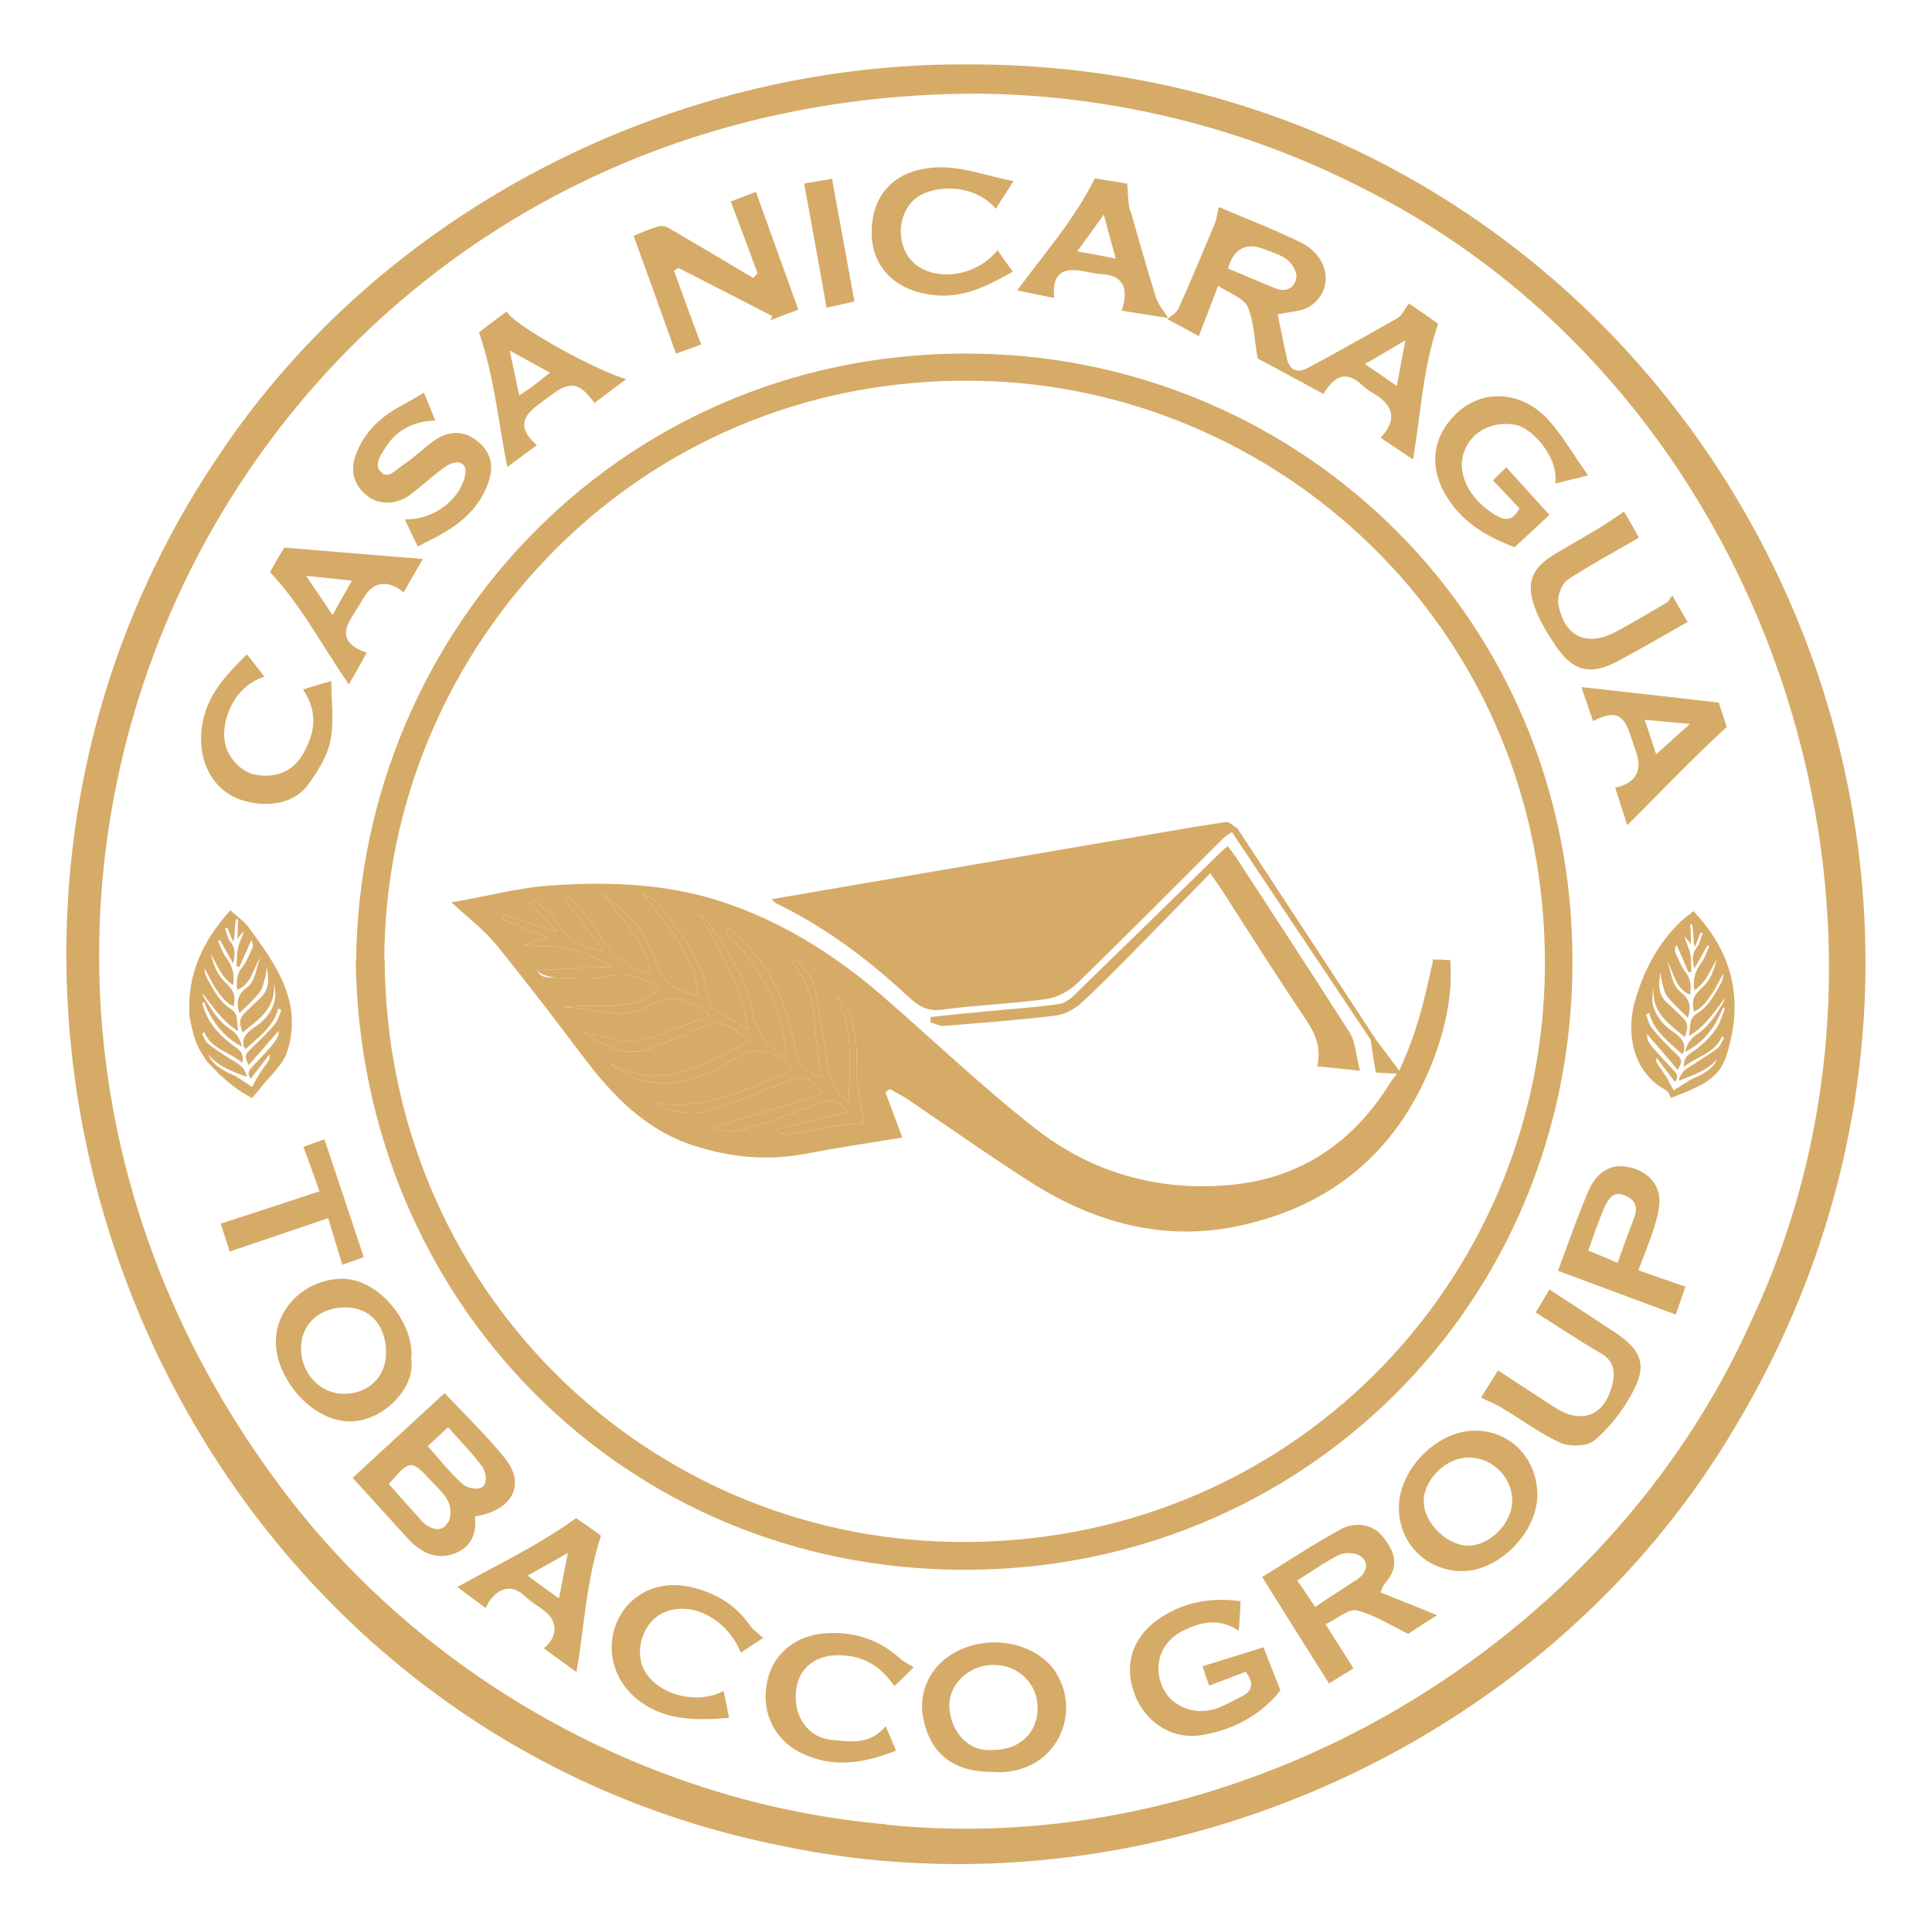 <?xml version="1.0" encoding="UTF-8"?>
<svg xmlns="http://www.w3.org/2000/svg" version="1.1" viewBox="0 0 561 560">
  <defs>
    <style>
      .cls-1 {
        fill: #d6ab67;
      }
    </style>
  </defs>
  <!-- Generator: Adobe Illustrator 28.7.1, SVG Export Plug-In . SVG Version: 1.2.0 Build 142)  -->
  <g>
    <g id="Layer_1">
      <g id="Layer_1-2" data-name="Layer_1">
        <g id="Layer_1-2">
          <g>
            <path class="cls-1" d="M279.3,18.7c205.1-1.5,329.4,221.5,224.2,396.2-55.5,93.6-170.6,143.5-276.8,121C45.7,499.7-39.3,283.9,63.7,132,110.9,61.4,194.4,18.8,279.1,18.7h.2,0ZM257.3,529.8c104.1,10.7,209.6-52,251.7-147.3,55-118.2,3.6-269.7-113.6-328-34-17.4-71.9-26.7-110-27.3-215.3-1.2-332.9,237.5-201.3,408,41.5,53.6,105.8,88.7,173.2,94.5h.2-.2Z"/>
            <path class="cls-1" d="M103.4,278.8c1.2-97.1,79-178.4,181.2-176.1,93.9,2.1,172.1,77.2,172,176.6,0,99.3-78.4,176.6-176.6,176.5-99.3,0-175.5-78.6-176.7-176.9h0ZM111.7,278.9c.6,94.4,74.8,167.4,165.2,168.8,97.3,1.6,171.2-75.4,171.7-167,.6-96-74.5-166.3-160.5-170-101.5-4.3-176.5,77.1-176.5,168.1h.1Z"/>
            <path class="cls-1" d="M220,79.4c-2.5-6.8-5-13.5-7.8-20.9,2-.8,4.8-1.8,7.3-2.8,4.1,11.4,8.1,22.6,12.3,34.2-2.3.9-5.2,1.9-8.1,3.1.2-.4.4-.8.6-1.2-9.1-4.7-18.1-9.3-27.3-14-.4.3-.9.5-1.3.8,2.6,7.1,5.1,14.1,7.9,21.4-2,.8-4.9,1.8-7.3,2.7-4.1-11.4-8.1-22.7-12.3-34.2,1.8-.8,4.3-1.9,6.9-2.7.9-.3,2.2-.2,3.1.3,8.2,4.8,16.5,9.7,24.7,14.6.5-.5,1-1,1.4-1.5h0v.2Z"/>
            <path class="cls-1" d="M351.1,489.4c-.7-1.8-1.4-3.9-1.9-5.6,6.2-1.9,12.2-3.8,17.7-5.5,1.6,4.2,3.1,8,4.9,12.5-5.3,6.8-13.2,11.4-22.8,13-8.7,1.5-16.9-3.9-19.8-12.6-3.2-9.5.9-17.2,8.3-21.8,6.8-4.3,14.3-5.6,22.7-4.5,0,2.6-.3,5.1-.5,8.6-5.9-3.9-11.1-2.4-15.8-.2-6.7,3.1-9.2,10-6.4,16.4,2.5,5.9,9.6,8.7,16.3,6.2,2.2-.9,4.3-2.1,6.5-3.2,3.4-1.6,4-3.9,1.4-7.3-3.2,1.3-6.6,2.5-10.5,4h-.1Z"/>
            <path class="cls-1" d="M461.2,138c-4.1,1.1-6.8,1.7-9.6,2.4,1.1-7.7-6.8-16.1-11.4-17-6.6-1.3-12.8,1.7-15,7.6-2.4,6.3,1.3,13.9,9.1,18.6,2.9,1.7,5,1.6,6.9-2-2.4-2.6-4.9-5.2-7.7-8.1,1.1-1.1,2.6-2.6,3.9-3.8,4.4,4.9,8.5,9.4,12.5,13.8-3.2,3-6.4,6-10.1,9.4-6.5-2.5-13.4-5.9-18.3-12.6-6.9-9.3-6.3-19.2,1.9-26.7,7.2-6.5,18.1-6.1,25.6,1.7,4.5,4.7,7.7,10.5,12.1,16.7h.1Z"/>
            <path class="cls-1" d="M117.6,150.8c7.3.2,14.5-4.5,16.9-10.9.6-1.5,1.3-4.1-.3-5.2-1.4-1.1-3.6,0-4.9.8-3.5,2.5-6.7,5.5-10.1,8.1-4.1,3-9,3.1-12.4.5-4.1-3.2-5.3-7.4-3.4-12.3,2.4-6.3,7-10.7,12.8-13.8,2.2-1.2,4.4-2.5,6.9-4,1,2.4,2,5,3.3,8.1-6.5.2-11.5,2.9-14.6,8.1-1.2,1.8-3.4,5-1.1,6.9,1.9,2.2,4.5-.9,6.2-2,3.4-2.2,6.2-5.1,9.5-7.4,4-2.6,8.1-2.8,12,.2,3.9,3.1,5.2,6.9,3.5,11.9-2.3,6.8-7,11.4-12.9,14.8-2.4,1.5-5,2.6-7.7,4.1-1.2-2.5-2.4-5-3.7-7.8v-.2h0Z"/>
            <g>
              <path class="cls-1" d="M69.1,278.1"/>
              <path class="cls-1" d="M70,285.9c-.6-.3-1.2-.5-1.7-.8"/>
            </g>
            <path class="cls-1" d="M430.1,405.7c1.7-2.8,3.5-5.4,4.9-7.8,5.6,3.7,11.1,7.3,16.5,10.8,7.7,4.9,14.3,2.5,16.6-6.4,1-3.8.7-7.2-3.5-9.5-6.2-3.6-12.1-7.6-18.7-11.7,1.2-1.8,2.6-4.4,4-6.7,6.4,4.2,12.6,8.2,18.8,12.3,8.2,5.4,9.8,9.9,4.9,18.4-2.7,4.9-6.4,9.6-10.7,13.2-2,1.7-7,1.8-9.6.7-6.1-2.7-11.5-6.9-17.4-10.3-1.7-1.1-3.6-1.7-6-3h.2Z"/>
            <path class="cls-1" d="M471.5,148.5c1.5,2.4,3,5.1,4.4,7.6-7.1,4.2-14.2,7.9-20.8,12.3-1.7,1.2-3,4.9-2.6,7,1.7,9.6,8.5,12.6,17,7.9,4.9-2.7,9.7-5.5,14.6-8.4.5-.3.7-1,1.5-2,1.6,2.8,3.1,5.4,4.4,7.7-7,4-13.7,7.9-20.5,11.5-7.7,4.1-12.8,2.8-17.8-4.6-2.2-3.3-4.4-6.8-5.8-10.5-3-7.6-1.3-12,5.7-16.2,4.2-2.5,8.3-4.8,12.5-7.3,2.4-1.5,4.7-3.1,7.4-4.9h0Z"/>
            <path class="cls-1" d="M221.9,475.4c-2.3,1.5-4.5,2.9-6.8,4.5-3.9-9.9-14.4-15.2-22.3-11.7-5.8,2.5-8.6,10.4-6,16.2,3.4,7.4,15.2,10.9,23.3,6.6.6,2.6,1.1,5.1,1.6,7.8-10.1.8-19.4.9-27.4-6-6.5-5.7-8.6-14.8-4.8-22.6s12.1-11.3,20.5-9.5c7.5,1.6,13.4,5,17.8,11.3,1,1.4,2.4,2.3,3.9,3.7h.2v-.3Z"/>
            <path class="cls-1" d="M96.2,197.6c0,6.1.9,12-.3,17.6-.9,4.5-3.7,8.8-6.4,12.6-5.3,7.3-16.2,6.4-22,3.4-7-3.8-10-11.7-8.9-20,1.2-9,6.7-14.9,13.1-21.2,1.6,2,3.3,4.2,5.1,6.5-8.8,2.6-12.7,12.7-11.5,19.1.8,4.4,4.7,8.5,8.7,9.3,6.1,1.2,11.1-.9,14-6,3.5-6.1,4.4-12.2,0-18.7,2.7-.8,5-1.6,8.2-2.4v-.2h0Z"/>
            <path class="cls-1" d="M289.5,72.4c1.6,2.4,3.1,4.4,4.6,6.5-6.9,3.8-13.3,7.3-21.4,6.9-12.4-.7-19.6-8.1-19.6-18.3s5.9-18.4,19.2-18.9c6.9-.3,13.9,2.4,22,4-2.2,3.5-3.7,5.6-5.1,8-7.3-8.3-20.4-6.7-24.5-1.9-4.5,5-4.1,13.5.8,17.8,6.3,5.4,18,3.8,24.1-3.8h0v-.3Z"/>
            <path class="cls-1" d="M257.1,501c1.2,2.8,2.1,4.9,3.1,7.3-9.6,3.8-18.9,5.3-28.3.3-7.5-4-11.1-12.2-9-20.9,1.9-8.1,8.8-13.1,17.3-13.5,8.2-.4,15.1,1.9,21.2,7.4,1,.9,2.3,1.5,3.9,2.5-1.9,1.9-3.7,3.7-5.6,5.5-4.1-6.1-9.4-9-16.3-9s-11.8,4-12.3,10.8c-.6,7.1,3.6,13.2,10.5,13.8,5.2.5,11,1.6,15.7-4.1h-.2Z"/>
            <path class="cls-1" d="M92.8,346c-1.6-4.6-3-8.5-4.7-13,1.9-.7,4.2-1.5,6.1-2.2,3.8,11.4,7.6,22.6,11.4,34.2-1.6.6-3.9,1.5-6.2,2.2-1.4-4.5-2.6-8.6-4.1-13.5-9.8,3.3-19.1,6.5-28.6,9.7-.8-2.5-1.8-5.6-2.6-8.1,9.6-3.1,19-6.2,28.7-9.4h0Z"/>
            <path class="cls-1" d="M248.2,87.5c-2.5.6-5.6,1.3-8.2,1.8-2.1-12-4.3-23.9-6.5-36,2.3-.4,5.3-.9,8.1-1.4,2.1,11.8,4.3,23.4,6.5,35.6h0Z"/>
            <path class="cls-1" d="M409.2,88c-1.3,1.6-2,3.5-3.3,4.3-8.6,4.9-17.3,9.8-26.1,14.5-2.9,1.6-5.3.9-6.1-2.7-1-4.4-1.8-8.6-2.7-12.8,3.3-.8,6.9-.8,9.3-2.3,7.2-4.7,5.8-14.5-2.6-18.6-7.8-3.8-15.8-6.9-23.8-10.3-.5,1.9-.6,3.7-1.3,5.2-3.4,8.1-6.8,16.2-10.4,24.3-.6,1.3-2.1,2-3.2,3.1h0c3.1,1.6,6.2,3.3,9.1,4.9,1.9-5,3.6-9.4,5.6-14.6,3.4,2.2,7.5,3.6,8.6,6.1,1.9,4.5,1.9,9.7,2.9,15,5.7,3,12.4,6.7,19.1,10.3,2.9-5,6.5-7.1,11.2-2.6,1.4,1.4,3.1,2.2,4.7,3.3,4.8,3.4,5,7.4.7,12,3.2,2.1,6.4,4.4,9.4,6.3,2.3-13.3,2.8-26.4,7.3-39.4-2.4-1.7-5.5-3.9-8.5-5.9h0ZM356.6,77.9c1.7-5.9,5.4-7.7,10.9-5.4,2.2.9,4.8,1.6,6.5,3.1,1.4,1.2,2.8,3.7,2.4,5.3-.6,2.7-3.1,4.1-6.1,2.8-4.6-1.8-9.1-3.9-13.7-5.7h0ZM405.6,112.1c-3-2.1-5.8-4.1-9.3-6.4,4.1-2.3,7.5-4.4,11.8-6.9-1,5-1.7,8.9-2.5,13.3Z"/>
            <path class="cls-1" d="M146.8,423.6c-5.6-6.8-11.9-13-17.7-19.1-8.9,8.2-17.7,16.3-26.7,24.6,5.1,5.6,10.6,11.7,16.1,17.7,3.6,3.9,8.1,6.3,13.4,4.3,4.9-1.8,6.6-5.8,6-10.8,10.8-1.6,14.9-9.3,8.8-16.7h0ZM130,442.1c-1.4,2.6-4,2.2-6.2.7-.7-.5-1.3-1-1.7-1.6-3.1-3.4-6.2-6.9-9.2-10.3,6.2-7.2,6.5-7.2,12.5-.7,1.7,1.8,3.8,3.7,4.8,5.9.8,1.6.8,4.3,0,5.9h-.2ZM140.3,431.6h0c-1.7,1.3-4.8.4-6-.7-3.6-3.2-6.5-7-10.1-11,2-1.9,3.8-3.5,5.9-5.5,3.5,4,7,7.5,9.9,11.4,1,1.3,1.7,4.6.2,5.8h.1Z"/>
            <path class="cls-1" d="M400.9,462.2c.6-1.3.8-1.9,1.2-2.4,4.7-5.2,2.6-9.5-.4-13.4-2.8-3.7-8-4.9-12.7-2.2-7.8,4.3-15.2,9.2-22.5,13.7,6.6,10.6,12.9,20.6,19.4,30.9,2.2-1.4,4.8-2.9,7.1-4.4-2.8-4.5-5.3-8.3-8.1-12.8,3.5-1.6,6.7-4.6,9.1-4,4.9,1.2,9.4,4.1,14.9,6.8,2.1-1.4,5.3-3.5,8.4-5.4-5.6-2.3-11-4.5-16.4-6.6v-.2ZM393.7,458.8c-3.7,2.5-7.6,4.9-11.8,7.8-1.7-2.6-3.4-5-5.2-7.7,4.2-2.6,8-5.4,12.1-7.4,1.8-.9,5.2-.7,6.6.6,2.6,2.4.8,5-1.6,6.8h-.1Z"/>
            <path class="cls-1" d="M119.4,394.7c1.2-9.9-9.1-23.6-20.3-23.4-10.3.2-19,8.3-19,18.4s9.8,22.5,20.9,23c9.9.5,19.8-9.7,18.4-18ZM99.8,404.7c-6.9,0-12.4-6-12.4-13.2s5.6-11.9,12.9-11.9,11.9,5.5,11.8,13.3c0,6.9-5.3,11.9-12.3,11.8h0Z"/>
            <path class="cls-1" d="M306.9,486.1c-5.1-8.6-18.3-11.9-28.7-6.8-8.1,4-12,12.1-9.9,20.6,2.3,9.7,8.9,14.6,19.8,14.6,18.1,1.3,26.1-16.4,18.8-28.3h0ZM288.6,508.1c-6.8.8-12.2-4.5-12.9-11.9-.6-6.9,5.4-12.7,12.7-12.8,7.3,0,12.9,5.4,12.9,12.6s-5.4,12.1-12.7,12.1h0Z"/>
            <path class="cls-1" d="M428,415.4c-11,.2-21.8,11.4-21.8,22.3s8.4,18.4,18.3,18.5c10.7,0,21.9-11.2,21.9-22.1s-8.2-18.9-18.4-18.7h0ZM426.1,448.8c-6.2-.2-12.7-6.8-12.7-12.9s6.3-12.7,13.1-12.7,12.6,5.7,12.6,12.5-6.8,13.3-13,13.1Z"/>
            <path class="cls-1" d="M475.7,368.9c1.6-4.2,3.2-8.1,4.5-12.1.9-3,1.9-6.2,1.6-9.2-.5-4.8-4.7-8.3-10-8.9-4.9-.6-8.4,2.4-10.3,6.5-3.5,8.1-6.4,16.6-9.1,23.8,11.5,4.3,22.7,8.4,34.2,12.7.9-2.5,1.9-5.6,2.8-8.1-4.7-1.6-8.9-3.1-13.8-4.8h0ZM474.4,353.9c-1.6,4.2-3.1,8.3-4.7,12.8-3.1-1.4-5.7-2.4-8.5-3.6,1.6-4.5,3-8.7,4.8-12.8,1.1-2.3,2.6-4.7,6-3.1,3.2,1.4,3.6,3.7,2.4,6.7h0Z"/>
            <path class="cls-1" d="M499.1,204c-13.7-1.6-26.6-3-39.9-4.5,1.2,3.4,2.2,6.6,3.4,9.9,5.9-3.2,8.7-2.2,10.6,3.4.7,2.1,1.5,4.3,2.1,6.3,1.6,4.9-.7,8.5-6.3,9.6,1.2,3.6,2.3,7.2,3.5,10.9,9.6-9.5,18.6-19.1,28.9-28.5-.7-2-1.7-5.3-2.3-7.1h0ZM480.9,219c-1.1-3.3-2.1-6.4-3.3-10,4.1.4,7.9.7,13.1,1.2-3.8,3.4-6.6,5.9-9.8,8.8h0Z"/>
            <g>
              <path class="cls-1" d="M328.2,61.4c-.7-2.4-.6-5-.9-8.1-3.1-.5-6.8-1.1-9.4-1.5-6.1,12.3-14.8,21.9-22.5,32.5,3.3.7,6.9,1.5,10.7,2.2-.6-6.4,1.8-8.8,7.7-7.9,2,.3,4.1.9,6.1,1,6.5.3,7.9,4.6,5.8,10.6,4.6.7,9,1.5,13.5,2.1-1.2-1.9-2.8-3.8-3.5-5.8-2.6-8.3-5-16.8-7.4-25.2h-.1ZM312.8,73c2.7-3.8,4.8-6.6,7.7-10.7,1.3,4.9,2.3,8.5,3.5,12.8-3.9-.8-7.1-1.4-11.2-2.1Z"/>
              <path class="cls-1" d="M339.3,92.5h-.2.2Z"/>
            </g>
            <path class="cls-1" d="M82.6,158.9c-1.1,1.8-3,5-4.2,7.2,9.5,10.2,15.3,21.8,22.9,32.6,1.8-3.1,3.5-6.1,5.2-9.2-6.1-2-7.5-5.3-4.5-10.1,1.3-2,2.5-4.1,3.8-6.1,2.7-4.5,6.9-5,11.4-1.3,1.9-3.4,3.9-6.8,5.6-9.7-13.3-1.1-26.3-2.1-40.3-3.3h0ZM96.5,178.5c-2.8-4.2-4.9-7.3-7.6-11.3,4.8.5,8.5.9,13.3,1.4-1.9,3.3-3.5,6.1-5.6,9.9h-.1Z"/>
            <path class="cls-1" d="M167.3,440.8c-11.3,8.1-23,13.6-34.5,20,2.7,2,5.5,4.1,8.2,6.1,2.3-4.9,6.7-7.9,11.5-3.4,1.6,1.6,3.6,2.7,5.4,4.1,4.1,2.9,4.2,7.7,0,11,3.2,2.3,6.4,4.7,9.5,6.9,2.3-13.3,2.8-26.4,7.1-39.6-2.2-1.6-5.3-3.8-7.2-5.1h0ZM162.3,464.1c-3.5-2.5-6.1-4.4-9.1-6.6,3.9-2.2,7.3-4.1,11.7-6.6-1,4.9-1.6,8.5-2.6,13.2h0Z"/>
            <path class="cls-1" d="M147.2,90.4c-3.1,2.2-6.1,4.6-8.1,6.1,4.5,13.2,5.6,26.2,8.2,39.1,2.7-2,5.6-4.2,8.6-6.3-4.9-4.3-4.9-7.8,0-11.5,1.3-1,2.6-1.9,3.9-2.9,5.7-4.4,8.5-3.9,12.8,2.1,3-2.2,6-4.5,9.2-6.9-10-3-33.1-16.1-34.6-19.6h0ZM154.9,112c-1.2.9-2.3,1.6-4.1,2.8-1-4.3-1.7-8-2.8-13,4.6,2.5,7.9,4.3,11.7,6.4-2,1.6-3.4,2.7-4.8,3.8h0Z"/>
            <path class="cls-1" d="M351.3,253.7c-6.6,6.7-12.6,12.9-18.7,19.1-6.1,6.2-12.2,12.5-18.6,18.4-1.9,1.8-4.9,3.4-7.5,3.7-10.9,1.3-21.7,2.1-32.6,3-1.2,0-2.4-.7-3.7-1v-1.6c5.6-.6,11.3-1.2,16.9-1.7,6.9-.7,13.8-1.1,20.6-2.1,1.9-.3,3.9-2.1,5.4-3.7,13.8-13.4,27.6-26.9,41.3-40.3.6-.6,1.2-1.1,2.1-1.8,1,1.3,1.8,2.3,2.6,3.5,11,16.9,22,33.7,32.8,50.6,1.7,2.7,1.8,6.5,3,11.1-4.9-.5-8.4-.9-12.4-1.3,1.7-7.5-2.4-12.1-5.8-17.3-7.5-11.3-14.7-22.6-22-34-.9-1.4-1.8-2.6-3.4-4.9h0v.3Z"/>
            <path class="cls-1" d="M72.2,269.2c-1.5-1.9-3.7-3.3-5.3-4.9-8.2,9.1-12.6,18.8-11.9,30.7,1.5,7.8,2.4,9.2,5.2,13.3,5.1,5.7,9.8,9,13,10.5.7-.8,1.5-1.7,2.2-2.6,2.7-3.6,6.7-6.8,8-10.9,4.6-14.3-3.3-25.3-11.2-36h0ZM71.9,309.6c3.1-3.5,6.1-6.9,9-10.3.2,1.6-.9,2.9-1.9,4.2-1.8,2.1-3.9,4.3-5.8,6.3-.9,1-1.5,1.8-.4,3.4,1.9-2.4,3.7-4.8,5.5-7.1,0,.6,0,1.3-.2,1.7-.9,1.4-1.9,2.7-2.8,4.1-.8,1.3-1.6,2.6-2.1,3.7-1.3-.8-2.8-1.9-4.6-3-.9-.6-1.9-.8-2.9-1.4-2.1-1.2-4.2-2.5-5.2-5,2.9,3.5,6.9,4.9,11.2,6.5-.6-3.3-3.3-4.2-5.3-5.5-1.9-1.4-4.1-2.5-5.9-4.1-.9-.7-1.3-1.9-1.8-3,.2,0,.4-.3.6-.4,2,4.9,7.3,5.7,11.1,8.9.3-1.8,0-3-1.4-4.1-3.4-2.4-6.6-5.1-8.6-8.9-.8-1.4-1.2-2.9-1.7-4.4.2,0,.4-.2.6-.2.4,1.1.8,2.1,1.4,3.1,2.2,4.2,5.3,7.6,9.6,9.8h0c-.5-1.9-1.4-3.7-3.2-4.9-3.6-2.3-5.7-5.9-7.9-9.4-.2-.3-.3-.8-.4-1.2,3.1,4,5.8,8.2,10.4,11-.6-2.2.3-4.9-2.1-6.4-3.6-2.2-5.2-5.9-7.2-9.4-.4-.7-.4-1.6-.6-2.4,1.4,2,2.2,4.3,3.5,6.1,1.4,1.9,2.7,3.9,5.1,4.9.5-3.5,0-4.5-2.5-7-2.4-2.2-3.4-5.2-4.2-8.2,1.9,3.2,3.1,6.9,6.5,9,.5-3-.2-5.5-2-7.9-1.1-1.5-1.6-3.2-2.4-4.9.2,0,.4-.2.6-.2,1.2,2.1,2.3,4.2,3.8,6.7.7-2.7.6-4.6-.9-6.4-.8-1-1-2.5-1.4-3.8.2,0,.4,0,.6-.2l1.7,4.2c.4-1.3.4-2.3.5-3.5,0-1.1.2-2,.3-3.1h.6c0,1.8,0,3.6-.2,5.7.8-1,1.4-1.6,1.9-2.2-.4,1.7-1.4,3.3-1.7,4.9-.4,1.7-.3,3.6-.4,5.3.3,0,.5,0,.8.2,1.2-2.6,2.3-5.2,3.5-7.9.3.8.6,1.6.3,2.3-.9,2-1.7,4.1-3.1,5.8-1.6,2.1-1.6,4.3-1.3,6.4,4.3-1.8,4.6-6.3,6.8-9.6-1.5,3-1.1,6.8-4.2,9.1-2.4,1.7-3,4.2-2,7.3,2.1-2.1,4.3-4,5.9-6.1.9-1.2,1.2-2.8,1.6-4.3.3-1,.3-1.9.5-2.9.6,3.3.8,6.4-1.9,8.9-1.3,1.2-2.5,2.4-3.8,3.6-2.3,2.1-2.5,3.1-1.4,6.4,4.7-3.8,9.9-7.1,9.1-14.4.4,1.7.6,3.4.3,4.9-.8,3.7-3.2,6.3-6.2,8.2-2,1.4-3.3,2.9-2.9,5.1,0,.3.3.6.5,1.1,3.9-3.6,8.2-6.5,9.6-11.9.3.2.6.3.9.5-.6,1.4-1,3-1.9,4.1-2.1,2.5-4.5,4.8-6.8,7-1.9,1.8-2.1,2.1-.8,4.9h0l-.3.3Z"/>
          </g>
          <path class="cls-1" d="M491.8,264.5c-1.3,1.1-2.6,2-3.8,3.1-6.8,6.5-11,14.9-13.4,23.6-2.2,8.1-1,19.9,9.1,25.3.9.5,1.2,1.8,1.5,2.3,1.6-.7,3.8-1.4,5.7-2.3,1.8-.9,3.6-1.6,5.3-2.9,4.3-3.1,5.2-6.8,6.4-11.9,3.2-14.3-.8-26.5-10.9-37.2h0ZM488.8,309.9c3.8-3.2,9-3.9,11.2-8.9.2,0,.4.3.6.4-.6,1-1,2.2-1.8,2.9-1.8,1.5-4,2.6-5.9,4-2,1.5-4.8,2.2-5.4,5.5,4.2-1.6,8.2-2.9,11.2-6.4-1.1,2.5-3.1,3.8-5.2,4.9-1,.5-2,.8-2.9,1.4-1.6,1-3.3,2.1-4.6,2.9-.6-1-1.3-2.3-2-3.7-.9-1.4-1.9-2.7-2.8-4.1-.3-.5-.3-1.2-.2-1.7,1.7,2.3,3.6,4.7,5.4,7.1,1.1-1.6.5-2.4-.4-3.4-1.9-2-3.9-4.2-5.8-6.3-1.1-1.3-2.1-2.5-1.9-4.2,2.9,3.4,5.9,6.8,8.9,10.4,1.4-2.7,1.3-3-.7-4.9-2.3-2.2-4.7-4.6-6.7-7.1-1-1.2-1.3-2.7-1.8-4.1.3-.2.6-.3.9-.5,1.4,5.5,5.7,8.4,9.6,12,.2-.4.4-.8.5-1.1.4-2.3-.9-3.8-2.9-5.2-3-2-5.4-4.7-6.2-8.3-.3-1.6,0-3.2.3-4.9-.8,7.4,4.5,10.7,9,14.5,1.2-3.3,1-4.3-1.4-6.4-1.3-1.2-2.4-2.4-3.8-3.6-2.7-2.5-2.4-5.6-1.8-8.9,0,1,.2,1.9.4,2.9.4,1.5.7,3.2,1.6,4.3,1.7,2.1,3.8,4,5.9,6.1,1.1-3.1.5-5.4-1.9-7.3-3.1-2.3-2.7-6.1-4.2-9.1,2.2,3.3,2.4,7.9,6.7,9.7.4-2.1.4-4.3-1.2-6.4-1.3-1.7-2.1-3.8-3-5.8-.3-.7,0-1.6.3-2.3,1.2,2.6,2.3,5.2,3.5,8,.3,0,.5,0,.8-.2,0-1.8,0-3.7-.3-5.3-.4-1.6-1.3-3.2-1.6-4.9.5.7,1.1,1.3,1.8,2.2,0-2.1,0-4-.2-5.7h.6c0,1.1.3,2,.3,3.1s0,2.2.4,3.5c.6-1.4,1.2-2.8,1.7-4.2.2,0,.4,0,.6.2-.5,1.3-.7,2.7-1.5,3.8-1.5,1.8-1.6,3.7-.9,6.4,1.5-2.5,2.6-4.7,3.8-6.7l.6.2c-.8,1.6-1.4,3.5-2.4,4.9-1.8,2.3-2.5,4.9-2,7.9,3.4-2.1,4.6-5.8,6.5-9-.8,3-1.7,6-4.2,8.2-2.6,2.4-3,3.5-2.5,7,2.4-.9,3.8-2.9,5.1-4.9,1.4-1.8,2.2-4.1,3.6-6.1-.2.8-.2,1.7-.6,2.4-1.9,3.5-3.7,7.1-7.3,9.3-2.4,1.5-1.6,4.1-2.2,6.4,4.6-2.6,7.3-6.9,10.4-10.9,0,.4-.2.8-.4,1.2-2.1,3.5-4.3,7.1-7.9,9.4-1.8,1.2-2.7,2.9-3.2,4.9h0c4.3-2.1,7.4-5.5,9.6-9.7.5-1,.9-2,1.4-3.1.2,0,.4.2.6.2-.6,1.5-1.1,3-1.7,4.4-2,3.8-5.2,6.5-8.7,8.9-1.4,1-1.6,2.1-1.5,4.1h.2l-.4-.3Z"/>
          <g>
            <path class="cls-1" d="M248.8,305.4c-.5-5.9-1.5-11.7-5.9-16.5,4.9,9.8,3.9,20.1,3.5,31-6.8-4.7-5.9-11.4-7.1-17.3-1.1-5.6-1.6-11.4-3.1-17-.7-2.5-3.1-4.7-4.8-7-.5.3-1,.6-1.5.8,8.9,9.5,5.5,21.8,8.9,33.3-4.4-1.3-6.7-3-7.6-7.1-2-10-5-19.7-11.4-27.9-2.3-3-5.2-5.4-7.9-8.1-.4.4-.8.8-1.2,1.2,1.8,1.9,3.9,3.8,5.5,5.9,7.2,9,11.5,19.1,12.2,30.8-4.9-3.3-8.9-7.4-9.9-13.5-1.6-10.2-7.5-18.3-13.2-26.6-.5-.8-1.5-1.3-2.1-1.9,5.8,10.8,12.5,20.9,14,33.6-4.4-3.5-11.1-4.3-12-11.1-1.5-10.1-8-17.4-13.7-25-1.2-1.6-3.1-2.4-4.8-3.6,3.2,4.9,7.2,9,10.1,13.9,2.9,4.8,6,9.8,5.7,16-8.1-2.4-10.1-4.2-13-12.4-2.6-7.6-8.2-12.5-14.2-17.3,5,7.4,12.2,13.6,13.7,23.2-7.1-1.8-11.9-5.8-15.4-12.2-2-3.8-5.5-6.8-8.4-10.2-.4.3-.7.7-1.1,1,3.5,4.7,7,9.2,11.3,14.9-6.7-1.3-10.7-3.3-13.4-8.2-1.5-2.7-4.6-4.6-6.9-6.8-.3.4-.6.7-.9,1.1,2.5,2.6,4.9,5.3,7.5,8-3.2-.3-5.6-1.5-8.1-2.4-2.3-.9-4.8-1.6-7.2-2.3,0,.4-.3.9-.4,1.3,4.1,1.6,8.1,3.3,12.9,5.2-3,.9-4.9,1.5-6.8,2,4.3.9,8.5.3,12.5,1.1,4.2.8,7.6,2.7,11.6,4.3.8.5,1.6.6,1.6,1.2-7,0-15.2.8-22.2.8,1.5,1.6,4.8,2.3,6.4,2.3,5.2,0,9.1.7,14.3-.5,6.1-1.4,10.9.7,15.3,3.6-8.1,7.6-18.4,3.9-27.8,5.5,8.1-.2,16.1,4.3,24.3-.4,6.3-3.7,12.2-2.6,17.9,2.7-6.7,2.6-12.8,5.5-19.3,7.2-3.4.9-7.4-.2-11.1-.8-2.3-.3-4.6-1.2-6.8-1.8,6.6,4.5,13.4,8.1,21.5,4.5,3.9-1.6,7.8-3.1,11.6-4.8,7-3,9.4-2.6,15.6,3.3-12.9,6.6-25.3,15-40.8,6.1,3.4,2.5,6.8,4.7,10.6,5.4,8.9,1.9,17.1-1,24.4-5.6,5.7-3.6,10.8-4.8,16.1,0h.2c.6.7,1.2,1.4,2.1,2.4-11.7,4.9-25.2,11.9-38.8,9.6,0,.8,2.3,1.6,3,1.7,3.7,1.4,7.7,1.5,11.1.5,7.6-2.2,14.8-5.1,22.1-8.1,6.1-2.5,6.8-2.5,11.5,3.1-10.8,3.4-21.2,6.7-31.6,9.9,3.4,2.1,7.3.9,11.1-.3,6.6-2,13.1-4.4,19.6-6.7,2.9-1.1,5.5-1.4,7.9,2.5-7.3,1.8-14.2,3.5-21.1,5.2,1.3.9,2.7,1.5,4.1,1.3,4-.6,7.9-1.6,11.8-2.2,3.7-.6,7.4-.8,10.1-1.1-.6-3.5-1.6-8.1-2.1-12.9-.3-2.5,0-5.1,0-7.8Z"/>
            <path class="cls-1" d="M421,278.8c-2.4-.2-3-.2-4.9-.2-.2,1.4.2-.2-2.2,10-2.5,10.2-4.5,15.3-7.6,22.3l-6.8-9.1-40.2-61.3c-1-.5-2.2-2-3.4-1.8-11.6,1.7-23.3,3.9-34.9,5.8-16.4,2.8-32.7,5.6-49.1,8.4-15.8,2.7-31.7,5.4-47.9,8.2.7.6,1,1,1.4,1.2,13.6,6.6,25.6,15.4,36.7,25.6,3.1,2.8,6,6,11.2,5.3,10.2-1.4,20.7-1.7,31-3.2,3-.5,6.3-2.4,8.5-4.5,14.3-13.9,28.2-27.9,42.3-42,.7-.7,1.5-1.2,2.6-1.9h0s40.3,60.3,40.3,60.3c.4,3.2,1.1,6.8,1.5,9.5,1.7.2,4.6.2,6.2.4-.5.6-1.4,1.6-1.7,2.1-10.6,17.4-25.9,28.1-46.2,30.1-20.9,2.1-40.5-3.3-57-16.2-15.8-12.3-30.4-26.4-45.6-39.5-12.2-10.4-25.6-19-40.8-24.8-17.6-6.8-36-7.7-54.4-6.4-9.4.6-18.7,3.2-28.9,4.9,4.8,4.5,9.4,7.9,12.9,12.2,8.7,10.7,17.1,21.7,25.4,32.7,8.5,11.3,18.2,21.3,32.2,25.8,10.4,3.3,20.9,4.4,31.8,2.4,9.4-1.8,18.8-3.2,28.6-4.8-1.9-5-3.3-9.1-4.9-13.1.4-.3.9-.7,1.3-1,1.8,1.1,3.8,2,5.5,3.2,11.9,8.1,23.7,16.4,35.9,24.2,18.3,11.5,38.3,16.9,59.7,12.4,26.9-5.7,45.9-21.3,56.2-47,3.8-9.6,6.2-19.7,5.4-30.3ZM240.8,327.2c-3.9.6-7.8,1.6-11.8,2.2-1.4.2-2.8-.4-4.1-1.3,6.9-1.7,13.8-3.4,21.1-5.2-2.4-3.9-5-3.6-7.9-2.5-6.5,2.3-13,4.7-19.6,6.7-3.8,1.2-7.7,2.4-11.1.3,10.4-3.2,20.8-6.5,31.6-9.9-4.7-5.6-5.4-5.6-11.5-3.1-7.3,3-14.5,5.9-22.1,8.1-3.4,1-7.4.9-11.1-.5-.7-.1-3-.9-3-1.7,13.6,2.3,27.1-4.7,38.8-9.6-.9-1-1.5-1.7-2.1-2.4h-.2c-5.3-4.8-10.4-3.6-16.1,0-7.3,4.6-15.5,7.5-24.4,5.6-3.8-.7-7.2-2.9-10.6-5.4,15.5,8.9,27.9.5,40.8-6.1-6.2-5.9-8.6-6.3-15.6-3.3-3.8,1.7-7.7,3.2-11.6,4.8-8.1,3.6-14.9,0-21.5-4.5,2.2.6,4.5,1.5,6.8,1.8,3.7.6,7.7,1.7,11.1.8,6.5-1.7,12.6-4.6,19.3-7.2-5.7-5.3-11.6-6.4-17.9-2.7-8.2,4.7-16.2.2-24.3.4,9.4-1.6,19.7,2.1,27.8-5.5-4.4-2.9-9.2-5-15.3-3.6-5.2,1.2-9.1.5-14.3.5s-4.9-.7-6.4-2.3c7,0,15.2-.8,22.2-.8,0-.6-.8-.7-1.6-1.2-4-1.6-7.4-3.5-11.6-4.3-4-.8-8.2-.2-12.5-1.1,1.9-.5,3.8-1.1,6.8-2-4.8-1.9-8.8-3.6-12.9-5.2,0-.4.4-.9.4-1.3,2.4.7,4.9,1.4,7.2,2.3,2.5.9,4.9,2.1,8.1,2.4-2.6-2.7-5-5.4-7.5-8,.3-.4.6-.7.9-1.1,2.3,2.2,5.4,4.1,6.9,6.8,2.7,4.9,6.7,6.9,13.4,8.2-4.3-5.7-7.8-10.2-11.3-14.9.4-.3.7-.7,1.1-1,2.9,3.4,6.4,6.4,8.4,10.2,3.5,6.4,8.3,10.4,15.4,12.2-1.5-9.6-8.7-15.8-13.7-23.2,6,4.8,11.6,9.7,14.2,17.3,2.9,8.2,4.9,10,13,12.4.3-6.2-2.8-11.2-5.7-16-2.9-4.9-6.9-9-10.1-13.9,1.7,1.2,3.6,2,4.8,3.6,5.7,7.6,12.2,14.9,13.7,25,.9,6.8,7.6,7.6,12,11.1-1.5-12.7-8.2-22.8-14-33.6.6.6,1.6,1.1,2.1,1.9,5.7,8.3,11.6,16.4,13.2,26.6,1,6.1,5,10.2,9.9,13.5-.7-11.7-5-21.8-12.2-30.8-1.6-2.1-3.7-4-5.5-5.9.4-.4.8-.8,1.2-1.2,2.7,2.7,5.6,5.1,7.9,8.1,6.4,8.2,9.4,17.9,11.4,27.9.9,4.1,3.2,5.8,7.6,7.1-3.4-11.5,0-23.8-8.9-33.3.5-.2,1-.5,1.5-.8,1.7,2.3,4.1,4.5,4.8,7,1.5,5.6,2,11.4,3.1,17,1.2,5.9.3,12.6,7.1,17.3.4-10.9,1.4-21.2-3.5-31,4.4,4.8,5.4,10.6,5.9,16.5,0,2.7-.3,5.3,0,7.8.5,4.8,1.5,9.4,2.1,12.9-2.7.3-6.4.5-10.1,1.1Z"/>
          </g>
        </g>
      </g>
    </g>
  </g>
</svg>